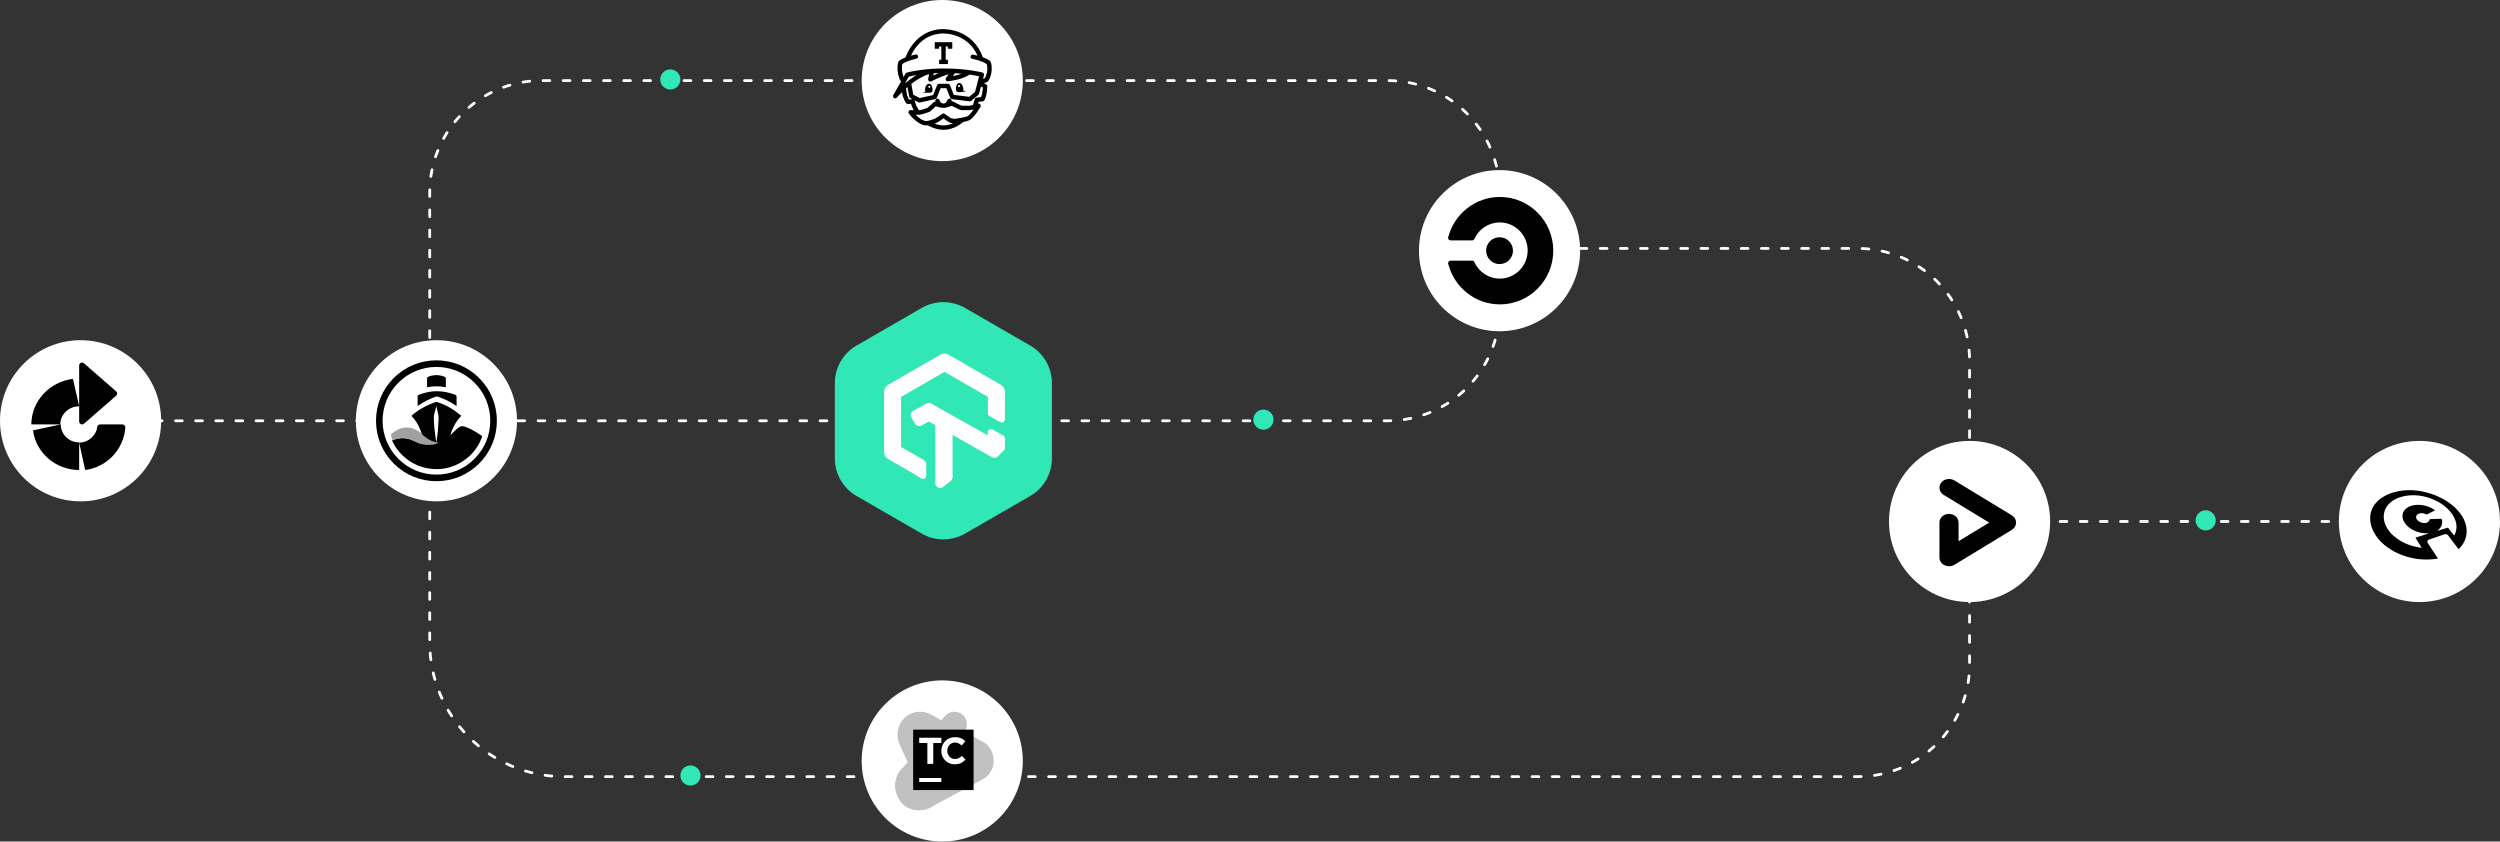 <?xml version="1.0" encoding="UTF-8"?>
<svg width="1117px" height="376px" viewBox="0 0 1117 376" version="1.1" xmlns="http://www.w3.org/2000/svg" xmlns:xlink="http://www.w3.org/1999/xlink">
    <rect x="0" y="0" width="1117" height="376" fill="#333333" stroke="none"/>
    <title>GIF1</title>
    <defs>
        <linearGradient x1="50%" y1="1.225%" x2="50%" y2="101.225%" id="linearGradient-1">
            <stop stop-color="#000000" offset="0%"></stop>
            <stop stop-color="#000000" offset="100%"></stop>
        </linearGradient>
    </defs>
    <g id="Page-1" stroke="none" stroke-width="1" fill="none" fill-rule="evenodd">
        <g id="Automation-Homepage" transform="translate(-125, -2351)">
            <g id="GIF1" transform="translate(125, 2351)">
                <path d="M670,111 L830,111 C857.614,111 880,133.386 880,161 L880,233 L1112,233 M880,239 L880,297 C880,324.614 857.614,347 830,347 L252,347 C218.863,347 192,320.137 192,287 L192,86 C192,58.386 214.386,36 242,36 L620,36 C647.614,36 670,58.386 670,86 L670,138 C670,165.614 647.614,188 620,188 L46,188" id="Shape" stroke="#FFFFFF" stroke-width="1.25" stroke-linecap="round" stroke-linejoin="round" stroke-dasharray="3,6"></path>
                <circle id="Oval" fill="#31E7B6" cx="985.5" cy="232.5" r="4.5"></circle>
                <circle id="Oval" fill="#31E7B6" cx="299.5" cy="35.5" r="4.5"></circle>
                <circle id="Oval" fill="#31E7B6" cx="564.5" cy="187.5" r="4.5"></circle>
                <circle id="Oval" fill="#31E7B6" cx="308.5" cy="346.5" r="4.5"></circle>
                <circle id="Circle" fill="#FFFFFF" cx="36" cy="188" r="36"></circle>
                <circle id="Circle" fill="#FFFFFF" cx="195" cy="188" r="36"></circle>
                <g id="codeship" transform="translate(168, 161)" fill-rule="nonzero">
                    <path d="M27,54 C19.788,54 13.008,51.191 7.908,46.092 C2.809,40.992 0,34.212 0,27 C0,19.788 2.809,13.008 7.908,7.908 C13.008,2.809 19.788,0 27,0 C34.212,0 40.992,2.808 46.092,7.908 C51.191,13.008 54,19.788 54,27 C54,34.212 51.191,40.992 46.092,46.092 C40.992,51.191 34.212,54 27,54 L27,54 Z M27,2.946 C20.575,2.946 14.534,5.448 9.991,9.991 C5.448,14.534 2.946,20.575 2.946,27 C2.946,33.425 5.448,39.466 9.991,44.009 C14.534,48.552 20.575,51.054 27,51.054 C33.425,51.054 39.466,48.552 44.009,44.009 C48.552,39.466 51.054,33.425 51.054,27 C51.054,20.575 48.552,14.534 44.009,9.991 C39.466,5.448 33.425,2.946 27,2.946 Z" id="Shape" fill="#000000"></path>
                    <path d="M18.606,20.4 C18.606,18.894 18.613,17.468 18.6,16.042 C18.597,15.715 18.796,15.599 19.02,15.484 C20.009,14.978 21.077,14.726 22.139,14.448 C26.475,13.309 30.725,13.741 34.912,15.203 C36.009,15.586 36,15.614 36,16.788 L36,20.376 C35.829,20.4 35.752,20.293 35.661,20.229 C33.196,18.495 30.518,17.216 27.685,16.256 C27.302,16.126 26.966,16.132 26.586,16.267 C23.855,17.246 21.272,18.524 18.886,20.211 C18.816,20.261 18.744,20.307 18.606,20.4" id="Shape" fill="#000000"></path>
                    <path d="M22.813,9.855 C22.813,9.3 22.845,8.742 22.803,8.19 C22.769,7.739 22.998,7.505 23.376,7.332 C24.204,6.952 25.088,6.762 25.99,6.658 C27.481,6.486 28.926,6.705 30.321,7.22 C31.137,7.521 31.195,7.622 31.195,8.439 C31.195,9.506 31.188,10.574 31.2,11.641 C31.203,11.926 31.171,12.036 30.811,11.967 C28.257,11.482 25.699,11.474 23.147,11.982 C22.828,12.046 22.805,11.935 22.809,11.691 C22.821,11.079 22.813,10.467 22.813,9.855" id="Shape" fill="#000000"></path>
                    <path d="M47.144,33.652 C46.35,33.151 45.585,32.604 44.783,32.114 C43.165,31.127 41.52,30.184 39.681,29.632 C39.124,29.465 38.556,29.299 37.96,29.48 C37.374,29.659 36.895,30.01 36.436,30.388 C35.457,31.196 34.6,32.127 33.681,32.996 C33.573,33.098 33.505,33.273 33.311,33.26 C33.256,33.178 33.298,33.112 33.319,33.042 C34.233,30.073 35.683,27.394 37.829,25.098 C38.052,24.86 38.062,24.741 37.8,24.521 C34.712,21.93 31.297,19.904 27.409,18.677 C27.11,18.583 26.84,18.568 26.542,18.671 C22.684,20.008 19.167,21.924 16.068,24.557 C15.83,24.759 15.863,24.859 16.06,25.065 C17.525,26.592 18.635,28.347 19.465,30.273 C19.825,31.108 20.208,31.939 20.369,32.843 C20.7,34.198 21.016,37.354 21.186,37.51 C18.953,36.978 18.504,36.738 17.098,36.068 C15.252,35.188 13.369,34.633 11.281,34.757 C10.023,34.832 8.962,35.058 7.779,35.449 C7.569,35.519 7.126,35.759 7.211,35.931 C7.238,36.013 7.26,36.018 7.295,36.096 C8.45,38.625 10.049,40.85 12.116,42.738 C16.327,46.586 21.316,48.585 27.081,48.6 C30.867,48.61 34.412,47.631 37.676,45.751 C42.319,43.076 45.562,39.257 47.348,34.265 C47.453,33.972 47.406,33.818 47.144,33.652 L47.144,33.652 Z M27.785,29.084 C27.724,32.254 27.298,33.76 27.053,36.04 C27.034,36.215 26.954,36.672 26.954,36.672 C26.954,36.672 26.813,36.089 26.798,36.034 C26.539,33.962 26.337,32.407 26.094,30.334 C25.898,28.669 25.823,26.989 25.841,25.32 C25.852,24.328 26.248,23.341 26.471,22.351 C26.617,21.702 26.73,21.111 26.942,20.408 C27.193,21.621 27.463,22.846 27.771,24.045 C28.204,25.731 27.818,27.407 27.785,29.084 L27.785,29.084 Z" id="Shape" fill="#000000"></path>
                    <path d="M20.37,32.729 C21.278,33.818 22.413,34.615 23.599,35.332 C24.433,35.836 25.312,36.255 26.261,36.49 C26.413,36.528 27.194,36.692 27.392,36.71 C27.655,36.735 27.825,36.751 28.2,36.766 C27.298,37.171 26.431,37.494 25.53,37.658 C22.893,38.002 20.581,37.745 18.22,36.614 C16.769,35.919 15.364,35.161 13.757,34.907 C11.722,34.585 9.672,34.831 7.757,35.587 C7.661,35.625 7.592,35.781 7.495,35.817 C7.118,35.062 6.894,34.248 6.637,33.447 C6.573,33.25 6.573,33.25 6.786,33.02 C8.902,31.123 11.269,29.866 14.167,30.011 C16.293,30.118 18.151,30.958 19.818,32.284 C20.003,32.431 20.186,32.581 20.37,32.729" id="Shape" fill="#A1A1A1"></path>
                </g>
                <g id="Bamboo" transform="translate(14, 162)" fill="#000000" fill-rule="nonzero">
                    <path d="M40.697,27.636 C41.058,27.636 41.403,27.784 41.65,28.047 C41.896,28.31 42.022,28.664 41.997,29.023 C41.304,38.796 33.803,46.731 24.058,48 L24.058,48 L21.368,35.752 C25.445,35.756 28.9,32.762 29.464,28.738 C29.561,28.099 30.115,27.629 30.763,27.636 L30.763,27.636 Z M13.145,27.636 C13.155,32.079 16.834,35.675 21.368,35.675 L21.368,35.675 L21.368,48 C10.934,47.993 2.115,40.421 0.737,30.286 L0.737,30.286 Z M22.126,0.122 C22.586,-0.093 23.128,-0.019 23.516,0.312 L23.516,0.312 L37.874,12.836 C38.155,13.087 38.316,13.449 38.316,13.828 C38.316,14.208 38.155,14.569 37.874,14.82 L37.874,14.82 L23.516,27.324 C23.128,27.656 22.586,27.73 22.126,27.514 C21.666,27.299 21.371,26.833 21.368,26.319 L21.368,26.319 L21.368,1.317 C21.371,0.803 21.666,0.337 22.126,0.122 Z M18.594,7.273 L21.368,19.521 C16.717,19.521 12.942,23.151 12.931,27.636 L12.931,27.636 L0,27.636 L0,27.442 C0.128,17.194 8.054,8.597 18.594,7.273 L18.594,7.273 Z" id="Shape-2"></path>
                </g>
                <circle id="Circle" fill="#FFFFFF" cx="880" cy="233" r="36"></circle>
                <circle id="Circle" fill="#FFFFFF" cx="1081" cy="233" r="36"></circle>
                <path d="M1098.476,245.366 C1097.623,244.232 1096.803,243.147 1095.983,242.063 C1095.284,241.14 1094.594,240.209 1093.888,239.286 C1093.441,238.703 1092.8,238.508 1092.085,238.751 C1089.852,239.52 1087.611,240.29 1085.377,241.059 C1084.444,241.383 1084.257,241.933 1084.809,242.767 C1086.287,245.009 1087.757,247.252 1089.275,249.543 C1088.902,249.616 1088.561,249.697 1088.228,249.737 C1085.613,250.069 1082.998,250.094 1080.383,249.77 C1076.242,249.244 1072.344,247.981 1068.747,245.86 C1065.815,244.135 1063.273,241.965 1061.397,239.091 C1059.936,236.857 1059.051,234.428 1059.002,231.732 C1058.945,228.542 1060.163,225.903 1062.469,223.75 C1064.483,221.871 1066.895,220.722 1069.542,219.961 C1072.336,219.159 1075.17,218.892 1078.053,219.038 C1080.026,219.135 1081.967,219.459 1083.891,219.945 C1086.563,220.609 1089.088,221.604 1091.492,222.916 C1094.424,224.519 1097.038,226.535 1099.077,229.206 C1100.92,231.627 1102.106,234.307 1102.098,237.407 C1102.081,240.565 1100.798,243.164 1098.476,245.366 Z M1096.512,239.259 C1096.642,239.037 1096.747,238.889 1096.82,238.724 C1097.731,236.719 1097.78,234.673 1097.089,232.61 C1096.381,230.498 1095.105,228.764 1093.52,227.251 C1091.228,225.074 1088.545,223.545 1085.57,222.534 C1081.44,221.137 1077.254,220.825 1073.018,221.959 C1070.864,222.534 1068.93,223.52 1067.353,225.164 C1064.971,227.638 1064.459,231.089 1065.71,234.229 C1066.832,237.048 1068.824,239.135 1071.254,240.828 C1074.173,242.858 1077.433,244.017 1080.912,244.609 C1081.221,244.658 1081.53,244.666 1081.969,244.707 C1081.017,243.146 1080.131,241.708 1079.221,240.22 C1081.164,239.612 1083.058,239.02 1084.944,238.428 C1084.936,238.387 1084.928,238.346 1084.911,238.305 C1084.838,238.297 1084.757,238.272 1084.684,238.272 C1082.627,238.363 1080.668,237.968 1078.798,237.13 C1076.945,236.3 1075.368,235.116 1074.262,233.358 C1073.084,231.484 1073.157,229.314 1074.474,227.786 C1075.49,226.61 1076.839,226.027 1078.319,225.747 C1080.611,225.32 1082.847,225.583 1085.025,226.405 C1086.066,226.799 1087.049,227.301 1087.968,228.032 C1086.789,228.624 1085.659,229.207 1084.513,229.758 C1084.35,229.832 1084.09,229.824 1083.928,229.75 C1082.903,229.281 1081.863,229.084 1080.774,229.487 C1079.367,230.005 1079.091,231.352 1080.148,232.437 C1080.92,233.226 1081.871,233.58 1082.944,233.695 C1084.294,233.843 1085.245,233.243 1085.635,231.969 C1085.667,231.961 1085.708,231.936 1085.749,231.936 C1087.374,231.878 1089,231.829 1090.618,231.772 C1090.862,231.763 1090.935,231.887 1091,232.092 C1091.48,233.793 1090.87,235.601 1089.423,236.735 C1089.317,236.818 1089.212,236.916 1089.106,237.007 C1089.122,237.04 1089.138,237.072 1089.155,237.114 C1089.293,237.081 1089.431,237.064 1089.561,237.023 C1090.829,236.629 1092.097,236.242 1093.366,235.84 C1093.634,235.757 1093.805,235.79 1093.983,236.037 C1094.512,236.76 1095.073,237.467 1095.625,238.174 C1095.886,238.494 1096.178,238.848 1096.512,239.259 Z" id="C" fill="#000000" fill-rule="nonzero"></path>
                <path d="M870.83,253 C870.135,253 869.44,252.848 868.806,252.532 C867.411,251.855 866.54,250.532 866.54,249.092 L866.54,233.501 C866.54,231.34 868.459,229.606 870.815,229.606 C873.171,229.606 875.089,231.354 875.089,233.501 L875.089,241.812 L888.773,233.501 L868.459,221.143 C866.495,219.946 865.966,217.524 867.265,215.735 C868.579,213.946 871.238,213.464 873.201,214.648 L898.893,230.253 C900.084,230.978 900.798,232.196 900.796,233.501 C900.798,234.805 900.084,236.024 898.893,236.748 L873.216,252.353 C872.491,252.78 871.661,253 870.83,253 L870.83,253 Z" id="Path" fill="#000000" fill-rule="nonzero"></path>
                <circle id="Circle" fill="#FFFFFF" cx="670" cy="112" r="36"></circle>
                <path d="M670.159,88 C683.306,88 694,98.766 694,112 C694,125.234 683.306,136 670.16,136 C659.057,136 649.725,128.32 647.068,117.897 C647,117.828 647,117.691 647,117.623 C647,116.937 647.545,116.457 648.158,116.457 L648.158,116.457 L657.762,116.457 C658.239,116.457 658.58,116.731 658.784,117.211 C660.759,121.463 665.051,124.48 670.091,124.48 C676.971,124.48 682.556,118.857 682.556,111.931 C682.556,105.006 676.971,99.383 670.091,99.383 C665.119,99.383 660.76,102.331 658.784,106.72 C658.58,107.131 658.239,107.406 657.762,107.406 L657.762,107.406 L648.158,107.406 C647.477,107.406 647,106.857 647,106.24 C647,106.171 647.068,106.034 647.068,105.966 C649.725,95.68 659.057,88 670.159,88 Z M670,106 C673.314,106 676,108.686 676,112 C676,115.314 673.314,118 670,118 C666.686,118 664,115.314 664,112 C664,108.686 666.686,106 670,106 Z" id="Shape-3" fill="#000000" fill-rule="nonzero"></path>
                <circle id="Circle" fill="#FFFFFF" cx="421" cy="36" r="36"></circle>
                <g id="T" transform="translate(399, 13)" fill="#000000" fill-rule="nonzero">
                    <g id="icons8-travis-ci">
                        <path d="M21.981,0.002 C21.618,0.006 21.124,0.025 20.513,0.093 C19.293,0.231 17.637,0.552 15.832,1.317 C12.284,2.824 8.135,6.078 5.554,12.666 C4.552,13.06 3.554,13.542 2.74,14.165 C2.625,14.257 2.529,14.371 2.464,14.501 C2.139,15.178 2.078,15.92 2.036,16.735 C1.994,17.549 2.006,18.383 2.097,19.059 C2.185,19.698 2.384,20.539 2.617,21.323 C2.732,21.713 2.839,22.096 2.984,22.424 C3.122,22.73 3.206,23.013 3.627,23.311 L0.262,29.277 L0.17,29.43 C-0.136,29.877 -0.017,30.485 0.43,30.791 C0.878,31.097 1.486,30.978 1.791,30.531 C1.791,30.531 2.652,29.521 4.024,28.145 C4.124,28.833 4.254,29.602 4.453,30.194 C4.621,30.699 4.896,31.368 5.187,31.969 C5.332,32.271 5.466,32.542 5.646,32.794 C5.734,32.921 5.837,33.062 5.982,33.192 C6.128,33.322 6.349,33.498 6.778,33.498 C7.179,33.498 7.577,33.437 8.032,33.376 C8.047,33.372 8.047,33.38 8.062,33.376 C8.169,33.766 8.192,33.953 8.46,34.63 C8.667,35.15 8.938,35.704 9.255,36.251 C8.521,36.221 7.94,36.19 7.94,36.19 C7.558,36.163 7.194,36.358 7.011,36.695 C6.827,37.031 6.854,37.444 7.084,37.75 C8.456,39.574 9.921,40.87 11.244,41.727 C12.567,42.583 13.714,43.042 14.731,43.042 C14.991,43.042 15.259,43.012 15.526,42.981 C15.691,43.08 18.88,45 22.562,45 C27.338,45 30.837,41.972 31.311,41.543 C32.263,41.341 33.181,41.084 33.819,40.84 C34.565,40.553 35.135,40.021 35.716,39.402 C36.297,38.783 36.875,38.071 37.368,37.383 C38.354,36.006 39.081,34.722 39.081,34.722 C39.272,34.385 39.245,33.965 39.016,33.655 C38.783,33.341 38.389,33.196 38.01,33.284 L38.255,32.489 L40.121,32.274 C40.461,32.229 40.748,32.007 40.886,31.693 C40.886,31.693 41.452,30.496 41.681,29.491 C41.8,28.978 41.903,28.198 41.987,27.441 C42.071,26.684 42.14,26.13 42.14,25.728 C42.14,25.151 41.884,24.975 41.742,24.841 C41.601,24.707 41.456,24.627 41.314,24.535 C41.085,24.39 40.832,24.264 40.58,24.137 C40.851,24.057 41.131,23.981 41.375,23.893 C41.666,23.789 41.888,23.705 42.171,23.526 C42.186,23.514 42.186,23.507 42.201,23.495 C42.599,23.227 42.717,22.956 42.874,22.669 C43.039,22.371 43.195,22.05 43.333,21.69 C43.608,20.971 43.826,20.172 43.945,19.518 C44.102,18.643 44.136,17.679 44.067,16.796 C43.998,15.912 43.887,15.171 43.578,14.532 C43.509,14.387 43.402,14.261 43.272,14.165 C42.369,13.473 41.249,12.968 40.152,12.574 C37.869,6.311 33.617,3.087 29.873,1.531 C27.954,0.732 26.149,0.369 24.826,0.185 C24.164,0.093 23.633,0.051 23.235,0.032 C22.838,0.013 22.524,0.002 22.562,0.002 C22.669,0.002 22.516,0.006 22.409,0.002 C22.302,-0.002 22.165,0.002 21.981,0.002 Z M22.012,1.959 C22.165,1.959 22.26,1.956 22.348,1.959 C22.436,1.963 22.421,1.959 22.562,1.959 C22.669,1.959 22.799,1.975 23.143,1.99 C23.488,2.005 23.985,2.028 24.581,2.112 C25.774,2.277 27.384,2.617 29.109,3.336 C32.194,4.617 35.605,7.064 37.766,11.871 C36.745,11.603 35.93,11.412 35.93,11.412 C35.842,11.389 35.747,11.377 35.655,11.381 C35.116,11.366 34.661,11.79 34.645,12.33 C34.63,12.869 35.055,13.324 35.594,13.339 C35.594,13.339 36.706,13.538 38.102,13.951 C38.32,14.016 38.549,14.089 38.775,14.165 C38.787,14.169 38.794,14.192 38.806,14.196 C38.825,14.207 38.848,14.219 38.867,14.226 C39.05,14.371 39.276,14.448 39.509,14.44 C40.389,14.784 41.241,15.197 41.865,15.633 C41.945,15.89 42.06,16.325 42.109,16.949 C42.167,17.691 42.132,18.551 42.018,19.182 C41.934,19.656 41.727,20.379 41.498,20.987 C41.383,21.289 41.261,21.568 41.161,21.751 C41.111,21.843 41.062,21.912 41.039,21.935 C40.997,21.954 40.897,21.988 40.702,22.057 C40.561,22.107 40.381,22.161 40.213,22.21 L40.641,20.589 C40.775,20.065 40.461,19.53 39.937,19.396 C39.937,19.396 33.269,17.591 22.562,17.591 C20.872,17.591 19.343,17.66 17.882,17.744 C17.87,17.744 17.863,17.744 17.851,17.744 C17.771,17.725 17.691,17.713 17.607,17.713 C17.565,17.721 17.522,17.733 17.484,17.744 C17.465,17.744 17.442,17.744 17.423,17.744 C17.266,17.729 17.109,17.748 16.964,17.805 C10.41,18.264 6.602,19.335 6.288,19.427 C6.281,19.43 6.2,19.427 6.196,19.427 C6.101,19.453 6.005,19.495 5.921,19.549 C5.902,19.557 5.879,19.568 5.86,19.579 C5.86,19.591 5.86,19.599 5.86,19.61 C5.841,19.618 5.818,19.629 5.799,19.641 C5.787,19.652 5.78,19.66 5.768,19.671 C5.749,19.679 5.726,19.69 5.707,19.702 C5.707,19.713 5.707,19.721 5.707,19.732 C5.688,19.74 5.665,19.752 5.646,19.763 C5.646,19.774 5.646,19.782 5.646,19.794 C5.623,19.813 5.604,19.832 5.585,19.855 C5.573,19.874 5.562,19.897 5.554,19.916 C5.531,19.954 5.512,19.996 5.493,20.038 L4.697,21.415 C4.621,21.224 4.556,21.025 4.483,20.772 C4.285,20.096 4.12,19.277 4.055,18.784 C3.986,18.279 3.959,17.518 3.994,16.826 C4.024,16.234 4.112,15.79 4.177,15.572 C5.137,14.911 6.617,14.291 7.94,13.89 C9.351,13.461 10.479,13.247 10.479,13.247 C10.965,13.125 11.278,12.655 11.206,12.161 C11.137,11.664 10.705,11.301 10.204,11.32 C10.173,11.328 10.143,11.339 10.112,11.351 C10.112,11.351 9.187,11.527 8.032,11.84 C10.414,6.762 13.733,4.338 16.597,3.122 C18.192,2.445 19.656,2.174 20.727,2.051 C21.262,1.99 21.706,1.963 22.012,1.959 Z M18.647,5.844 L18.647,8.781 L20.604,8.781 L20.604,7.802 L21.583,7.802 L21.583,13.676 L20.604,13.676 L20.604,15.633 L24.52,15.633 L24.52,13.676 L23.541,13.676 L23.541,7.802 L24.52,7.802 L24.52,8.781 L26.478,8.781 L26.478,5.844 L18.647,5.844 Z M20.36,19.61 C19.461,20.012 18.628,20.413 18.004,20.742 L18.188,19.702 C18.884,19.664 19.606,19.629 20.36,19.61 Z M27.548,19.702 C28.657,19.759 29.694,19.832 30.638,19.916 C29.686,20.272 28.669,20.585 27.732,20.803 C27.185,20.929 27.208,20.903 26.753,20.987 C26.921,20.742 27.093,20.497 27.243,20.252 C27.357,20.061 27.457,19.889 27.548,19.702 Z M16.108,20.1 L15.71,22.302 C15.63,22.684 15.783,23.078 16.1,23.308 C16.421,23.533 16.846,23.545 17.178,23.342 C17.178,23.342 21.128,21.163 24.887,20.191 C24.853,20.241 24.83,20.295 24.795,20.344 C24.245,21.101 23.725,21.751 23.725,21.751 C23.476,22.057 23.438,22.486 23.621,22.834 C23.809,23.181 24.187,23.38 24.581,23.342 C24.581,23.342 26.176,23.162 28.16,22.7 C30.126,22.241 32.496,21.526 34.217,20.314 C36.473,20.639 37.919,20.971 38.469,21.109 L37.919,23.189 C37.823,23.357 37.781,23.549 37.796,23.74 L36.634,28.114 L34.034,30.255 L27.181,29.399 L25.438,25.055 C25.289,24.68 24.921,24.44 24.52,24.443 L20.604,24.443 C20.203,24.44 19.836,24.68 19.687,25.055 L17.912,29.491 L11.917,30.806 L9.041,29.307 L8.185,24.474 C10.513,22.688 13.255,20.99 16.108,20.1 Z M10.54,20.528 C8.636,21.648 6.911,22.948 5.432,24.199 C5.386,24.237 5.386,24.222 5.34,24.26 L7.053,21.262 C7.439,21.151 8.495,20.883 10.54,20.528 Z M29.567,24.076 C28.642,24.107 28.049,25.315 28.099,26.768 C28.149,28.217 28.917,28.21 29.843,28.175 C31.085,28.152 31.758,27.751 32.382,28.053 C32.374,28.019 32.202,27.43 31.342,27.533 C31.441,27.315 31.464,27.047 31.433,26.646 C31.319,25.197 30.493,24.046 29.567,24.076 Z M16.077,24.413 C15.152,24.42 14.276,25.621 14.333,27.074 C14.349,27.453 14.398,27.736 14.486,27.931 C13.68,28.133 13.458,28.634 13.446,28.665 C13.955,28.389 14.536,28.416 15.435,28.42 C15.53,28.424 15.607,28.424 15.71,28.42 C15.798,28.42 15.89,28.424 15.985,28.42 C16.911,28.412 17.683,28.497 17.668,27.044 C17.652,25.59 17.002,24.405 16.077,24.413 Z M29.476,24.994 C29.739,24.986 29.961,25.193 29.965,25.453 C29.969,25.713 29.736,25.935 29.476,25.942 C29.216,25.946 29.021,25.713 29.017,25.453 C29.009,25.193 29.216,24.998 29.476,24.994 Z M16.23,25.33 C16.49,25.323 16.681,25.525 16.689,25.789 C16.697,26.049 16.49,26.271 16.23,26.279 C15.966,26.286 15.779,26.08 15.771,25.82 C15.764,25.56 15.966,25.338 16.23,25.33 Z M39.295,25.667 C39.414,25.72 39.417,25.728 39.54,25.789 C39.773,25.904 39.987,26.026 40.152,26.126 C40.132,26.382 40.09,26.692 40.029,27.227 C39.945,27.954 39.85,28.78 39.785,29.062 C39.689,29.483 39.46,29.984 39.295,30.378 L37.368,30.623 C36.986,30.665 36.661,30.928 36.542,31.296 L35.747,33.896 C35.452,33.972 35.142,34.053 34.89,34.11 C34.5,34.198 34.11,34.263 34.187,34.263 C33.582,34.263 30.997,34.236 30.638,34.232 C30.485,34.16 29.827,33.873 28.986,33.467 C28.52,33.242 28.057,32.986 27.671,32.794 C27.285,32.603 26.925,32.42 26.937,32.427 C26.765,32.317 26.562,32.263 26.355,32.274 C26.29,32.278 26.233,32.297 26.172,32.305 C26.26,31.969 26.16,31.613 25.916,31.368 C25.671,31.123 25.315,31.024 24.979,31.112 C24.631,31.185 24.348,31.445 24.245,31.785 C24.245,31.785 24.145,32.164 23.847,32.55 C23.549,32.936 23.182,33.253 22.562,33.253 C21.258,33.253 20.849,31.969 20.849,31.969 C20.811,31.594 20.559,31.273 20.203,31.146 C19.847,31.02 19.45,31.112 19.182,31.376 C18.918,31.644 18.826,32.041 18.953,32.397 C18.685,32.374 18.417,32.462 18.218,32.642 L15.526,35.119 C15.431,35.158 14.796,35.441 13.905,35.731 C13.125,35.987 12.223,36.209 11.672,36.282 C11.137,35.701 10.636,34.76 10.296,33.896 C9.898,32.886 9.714,32.06 9.714,32.06 C9.695,31.976 9.665,31.892 9.623,31.816 L11.336,32.703 C11.542,32.814 11.779,32.844 12.009,32.794 L18.861,31.265 C19.178,31.2 19.438,30.982 19.564,30.684 L21.277,26.401 L23.847,26.401 L25.56,30.684 C25.694,31.02 26,31.253 26.355,31.296 L34.187,32.274 C34.45,32.305 34.714,32.229 34.921,32.06 L38.102,29.43 C38.266,29.296 38.385,29.116 38.439,28.91 L39.295,25.667 Z M6.441,25.881 L7.236,30.133 C7.29,30.42 7.47,30.665 7.726,30.806 L8.582,31.296 C8.582,31.296 8.192,31.357 7.757,31.418 C7.5,31.452 7.378,31.456 7.175,31.479 C7.11,31.368 7.011,31.28 6.931,31.112 C6.694,30.623 6.456,29.995 6.319,29.582 C6.219,29.284 6.078,28.447 5.982,27.778 C5.887,27.109 5.829,26.554 5.829,26.554 C5.829,26.523 5.829,26.493 5.829,26.462 C6.043,26.271 6.216,26.076 6.441,25.881 Z M26.294,34.293 C26.451,34.374 26.562,34.458 26.784,34.569 C27.185,34.768 27.69,34.982 28.16,35.211 C29.101,35.666 29.965,36.098 29.965,36.098 C30.099,36.159 30.244,36.194 30.393,36.19 C30.393,36.19 33.502,36.221 34.187,36.221 C34.596,36.221 34.886,36.136 35.318,36.037 C35.525,35.991 35.766,35.911 35.991,35.854 C35.861,36.045 35.892,36.049 35.747,36.251 C35.288,36.894 34.798,37.54 34.309,38.056 C33.819,38.572 33.322,38.924 33.116,39.004 C32.129,39.383 28.049,40.106 27.457,40.106 C27.285,40.106 25.923,39.846 25.835,39.8 C25.185,39.444 23.174,37.903 23.174,37.903 C22.83,37.624 22.34,37.612 21.981,37.872 C21.981,37.872 21.3,38.381 20.513,38.913 C19.725,39.444 18.7,40.041 18.616,40.075 C17.649,40.457 15.741,41.084 14.731,41.084 C14.406,41.084 13.427,40.828 12.314,40.106 C11.634,39.666 10.877,39.016 10.112,38.24 C10.529,38.255 10.751,38.266 11.06,38.27 C11.221,38.312 11.389,38.312 11.55,38.27 C12.509,38.228 13.565,37.911 14.517,37.597 C15.538,37.264 16.352,36.924 16.352,36.924 C16.463,36.882 16.567,36.821 16.658,36.741 L19.106,34.477 C19.358,34.565 19.469,34.618 19.931,34.752 C20.585,34.943 21.35,35.119 22.103,35.181 C22.252,35.2 22.398,35.211 22.562,35.211 C22.73,35.211 22.899,35.203 23.052,35.181 C23.094,35.177 23.136,35.154 23.174,35.15 C23.193,35.146 23.216,35.154 23.235,35.15 C23.881,35.062 24.463,34.875 24.979,34.691 C25.583,34.477 26.023,34.343 26.294,34.293 Z M22.562,39.861 C23.075,40.266 24.008,41.031 24.887,41.513 C25.552,41.876 26.245,42.021 26.814,42.063 C25.602,42.606 24.134,43.042 22.562,43.042 C21.102,43.042 19.648,42.641 18.524,42.216 C18.834,42.105 19.117,42.002 19.35,41.91 C20.042,41.639 20.803,41.081 21.614,40.534 C22.119,40.194 22.283,40.056 22.562,39.861 Z" id="Shape"></path>
                    </g>
                </g>
                <circle id="Circle" fill="#FFFFFF" cx="421" cy="340" r="36"></circle>
                <g id="TC" transform="translate(400, 318)" fill-rule="nonzero">
                    <path d="M15.494,1.004 C14.898,0.701 14.269,0.471 13.62,0.318 C4.91,-1.776 -1.563,6.873 1.995,14.732 C2.029,14.766 8.333,28.769 9.35,31 C9.35,31 20.94,25.612 23.312,20.086 C25.508,14.938 21.804,5.541 21.126,4.131 L15.494,1.004 Z" id="Shape" fill="#C1C1C1"></path>
                    <path d="M42.338,16.362 C41.591,15.206 40.575,14.252 39.379,13.584 C39.345,13.584 31.089,9 31.089,9 C31.089,9 2.744,25.589 2.713,25.634 C-0.486,29.315 -1.209,35.149 2.472,40.219 C3.582,41.743 5.151,42.864 6.944,43.414 C10.281,44.455 13.239,44.039 15.716,42.719 C15.785,42.684 39.004,30.252 39.073,30.183 C43.61,27.787 45.712,21.675 42.338,16.362 L42.338,16.362 Z" id="Shape" fill="#C1C1C1"></path>
                    <path d="M13.323,13 L5.693,22.292 L2.735,25.799 C-0.49,29.447 -1.219,35.228 2.492,40.253 C3.611,41.764 5.193,42.874 7.001,43.419 C10.365,44.451 13.382,44.038 15.879,42.731 C15.879,42.731 16.469,42.421 17.474,41.87 C20.644,40.17 25.017,28.741 28,19.904 L13.323,13 Z" id="Shape" fill="#C1C1C1"></path>
                    <path d="M24.97,22 L31.001,9.282 C31.001,9.263 31.017,9.247 31.036,9.247 C31.07,9.144 31.553,7.904 31.588,7.835 C32.308,6.021 32.075,3.968 30.967,2.36 C30.271,1.26 29.168,0.48 27.898,0.19 C25.716,-0.39 23.398,0.382 22.001,2.153 C21.966,2.188 20.656,3.703 20.656,3.703 L11,15.584 L24.97,22 Z" id="Shape" fill="#C1C1C1"></path>
                    <g id="Group" transform="translate(8, 8)">
                        <polygon id="Shape" fill="url(#linearGradient-1)" points="1.19904087e-15 0 27 0 27 27 0 27"></polygon>
                        <path d="M6.345,5.974 L2.7,5.974 L2.7,3.611 L12.589,3.611 L12.589,5.974 L8.977,5.974 L8.977,15.285 L6.345,15.285 L6.345,5.974 L6.345,5.974 Z M12.589,9.474 C12.589,6.099 15.086,3.365 18.698,3.365 C20.891,3.365 22.241,4.107 23.321,5.187 L21.668,7.077 C20.756,6.267 19.845,5.761 18.664,5.761 C16.706,5.761 15.255,7.415 15.255,9.406 L15.255,9.44 C15.255,11.465 16.639,13.119 18.664,13.119 C20.014,13.119 20.824,12.579 21.735,11.735 L23.389,13.389 C22.174,14.671 20.858,15.481 18.596,15.481 C16.992,15.517 15.443,14.896 14.308,13.762 C13.174,12.627 12.552,11.078 12.589,9.474 L12.589,9.474 Z M2.7,21.6 L12.589,21.6 L12.589,23.389 L2.7,23.389 L2.7,21.6 Z" id="Shape" fill="#FFFFFF"></path>
                    </g>
                </g>
                <path d="M431.2,137.599 L460.3,154.399 C466.302,157.865 470,164.269 470,171.2 L470,204.8 C470,211.731 466.302,218.135 460.3,221.601 L431.2,238.401 C425.198,241.866 417.802,241.866 411.8,238.401 L382.7,221.601 C376.698,218.135 373,211.731 373,204.8 L373,171.2 C373,164.269 376.698,157.865 382.7,154.399 L411.8,137.599 C417.802,134.134 425.198,134.134 431.2,137.599 Z" id="Polygon" fill="#31E7B6" fill-rule="nonzero"></path>
                <path d="M413.845,207.186 L413.845,212.544 C413.845,213.679 412.601,214.378 411.611,213.783 L409.11,212.182 L408.512,211.846 C408.469,211.822 405.012,209.829 397.499,205.5 L396.902,205.159 C396.314,204.82 395.831,204.336 395.498,203.751 C395.168,203.171 394.996,202.513 395.003,201.859 L395,188.516 L395,175.151 C395,174.441 395.201,173.748 395.575,173.153 C395.945,172.556 396.482,172.065 397.039,171.796 L407.901,165.539 L408.494,165.193 C408.692,165.08 408.692,165.08 409.093,164.853 L419.497,158.865 L420.104,158.507 C420.738,158.143 421.454,157.97 422.18,158.004 C422.885,158.038 423.58,158.269 424.068,158.614 L434.894,164.85 L435.494,165.188 C435.537,165.213 439.148,167.294 446.499,171.53 L447.1,171.872 C447.688,172.211 448.169,172.695 448.503,173.28 C448.832,173.858 449.003,174.516 448.998,175.172 L449,187.323 C449,188.446 447.78,189.147 446.804,188.585 L442.133,185.894 C441.681,185.633 441.402,185.152 441.402,184.632 L441.402,177.331 L431.892,171.849 C431.81,171.809 431.624,171.703 431.11,171.406 L422,166.151 L412.521,171.607 C412.43,171.667 412.43,171.667 412.376,171.701 C412.354,171.715 412.13,171.844 411.705,172.09 L402.598,177.331 L402.598,199.7 L412.113,205.183 C412.174,205.214 412.305,205.288 412.912,205.637 L413.108,205.811 L413.27,206.027 C413.63,206.301 413.845,206.729 413.845,207.186 Z M441.305,193.153 C441.305,192.043 442.539,191.349 443.527,191.903 L448.258,194.555 C448.717,194.812 449,195.289 449,195.805 L449,200.195 C449,200.571 448.849,200.933 448.578,201.203 L446.348,203.416 C445.512,204.456 444.284,204.87 443.188,204.256 L425.609,194.338 L425.604,213.052 C425.666,213.754 425.368,214.441 424.802,214.885 C424.247,215.321 424.247,215.321 421.56,217.434 C421.157,217.797 420.629,218 420.078,218 C418.875,218 417.9,217.051 417.9,215.88 L417.903,190.001 L414.94,188.335 L413.443,189.173 C413.371,189.222 413.397,189.207 411.885,190.057 C410.819,190.663 409.478,190.342 408.865,189.314 C408.719,189.069 408.719,189.069 408.03,187.91 L407.203,186.522 C406.583,185.481 406.914,184.178 407.972,183.583 C408.231,183.438 408.231,183.438 409.427,182.77 L413.034,180.749 L413.684,180.392 C414.377,179.912 415.296,179.868 416.04,180.286 L416.861,180.752 L441.305,194.5 L441.305,193.153 Z" id="LOGO" fill="#FFFFFF" fill-rule="nonzero"></path>
            </g>
        </g>
    </g>
</svg>